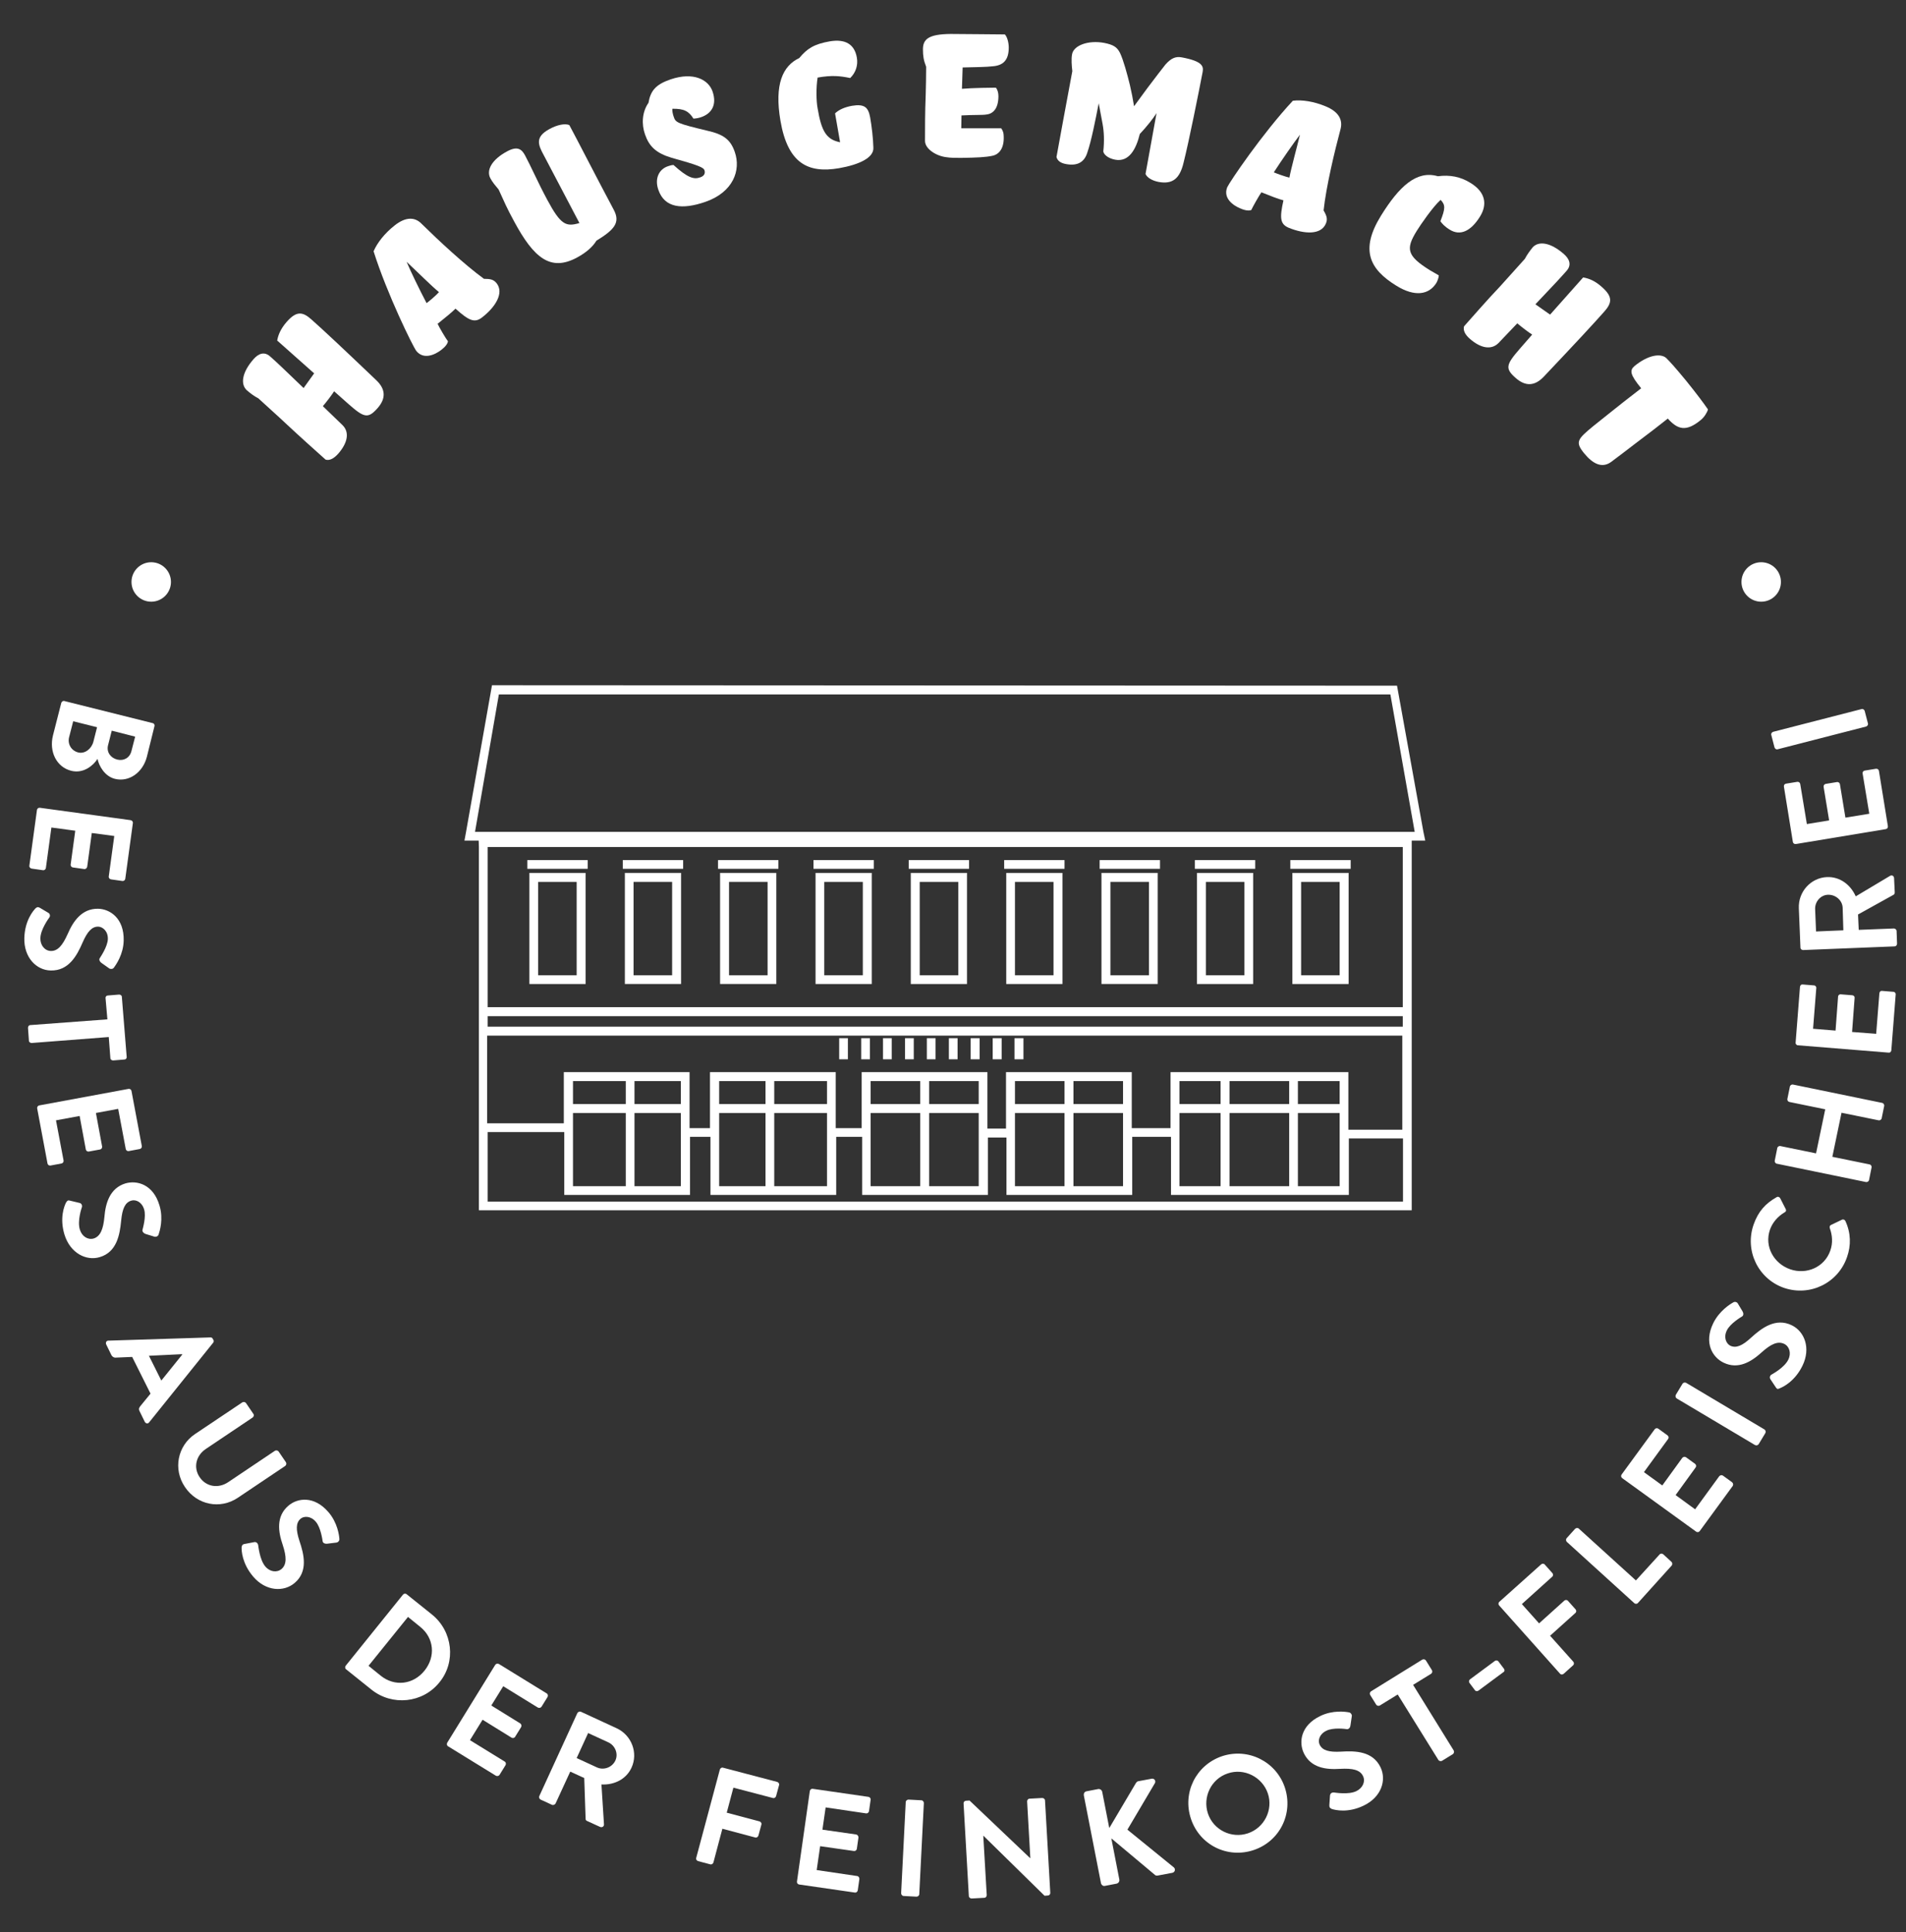 <?xml version="1.0" encoding="UTF-8"?> <svg xmlns="http://www.w3.org/2000/svg" xmlns:xlink="http://www.w3.org/1999/xlink" version="1.1" id="Ebene_1" x="0px" y="0px" viewBox="0 0 830.6 841.9" style="enable-background:new 0 0 830.6 841.9;" xml:space="preserve"><rect x="0" y="0" width="830.6" height="841.9" fill="#333333" stroke="none"/> <style type="text/css"> .st0{fill:#FFFFFF;} </style> <g> <path class="st0" d="M120.8,148.4c0.4-2.4,1.5-5.1,4.1-8.1c4.2-4.8,6.9-4.6,10.8-1.1c5.2,4.6,13.3,12.2,28.4,26.6 c3.8,3.7,4.3,7.7,0.4,12.1c-4.1,4.6-5.8,4.2-12.6-1.8l-6.3-5.6c-1,1.6-3.2,4.5-4.9,6.5l8.6,8.3c3.1,3.1,2.2,7.7-1.9,12.4 c-1.9,2.1-3.7,3.1-5.5,2.6c-3.8-3.4-11.1-9.9-17.5-15.9c-3.7-3.5-7.7-7-11.8-10.8c-1.9-1-3.5-2.2-5-3.5c-2.9-2.6-2.2-7.8,2.9-13.6 c2.1-2.4,4.7-3.5,7.3-1.1c2.5,2.2,5.8,5.3,14.5,13.7l4.6-6.4L120.8,148.4z"></path> <path class="st0" d="M162.8,109.5c1.6-3.7,4.8-7.8,9.1-11.2c5-4,9-3.7,11.8-0.8c7.2,7.1,18.8,17.9,27.2,24c2.8,0,4.2,0.3,5.5,1.9 c3.4,4.3-0.6,10.5-6.3,14.9c-3.3,2.6-5.8,1.4-11.6-3.8c-1.7,1.7-4.7,4.1-7.8,6.6c0.6,1.4,3.8,6.8,4.5,7.6c-0.1,1-1,2.3-2.8,3.7 c-2.8,2.2-7.8,4.5-11,0.5C179.9,150.9,168.7,128.2,162.8,109.5z M177.2,114.1c1.7,4.1,5.7,12.3,8.7,18c1.2-0.9,4.2-3.4,5.4-4.8 C188.2,124.8,181.3,117.9,177.2,114.1z"></path> <path class="st0" d="M217.3,82.6c-1.5-1.8-2.7-3.2-3.6-4.9c-1.9-3.5,0.6-8.2,7.4-11.8c4.5-2.4,6.3-0.8,7.7,1.8 c2.5,4.6,5.6,11.8,9.7,19.4c5.9,11,8.2,11.8,14,10.1c-3-5.6-13.8-26.4-15.5-29.5c-2.5-4.6-4-8,2.5-11.5c3.3-1.8,6.7-2.5,8.6-1.7 c3.3,6.1,12.2,23.5,19.3,36.8c3.1,5.7,0.3,8.8-7.5,13.6c-1.5,2.5-4.3,5.1-8.4,7.3c-11.6,6.3-18.9,0.2-27.5-15.8 C220.7,90.3,219.8,88.1,217.3,82.6z"></path> <path class="st0" d="M292.2,34.6c10-3.4,16.5,0.1,18.3,5.2c2.1,6.1-0.6,9.7-4.8,11.2c-1.4,0.5-2.3,0.6-3.5,0.7 c-2-3.2-4.1-4.4-9.2-4.3c-0.1,1,0.2,2.4,0.6,3.5c0.8,2.5,1.5,2.9,14.4,6c7.2,1.6,10.3,3.8,12.2,9.3c2.8,8-0.7,17.6-12.9,21.8 c-9.9,3.4-17.7,2.7-20.4-5.3c-1.7-4.8,0.2-9,4.3-10.3c0.7-0.2,1.4-0.5,2.3-0.5c6.1,5.5,8.8,6.4,11.6,5.4c1.9-0.6,2.3-1.9,1.9-3.1 c-0.4-1.2-2.3-2.1-14.5-5.5c-6.6-2-9.6-4.9-11.4-10.1c-1.6-4.5-1.3-9.8,1.5-13.8C283.5,39.5,285.8,36.8,292.2,34.6z"></path> <path class="st0" d="M363.9,49.4c1.7-1.6,4.1-2.7,7.4-3.3c5.5-0.9,7.1,0.7,7.9,5.1c0.7,3.9,1.3,9.2,1.4,13.1c0.3,4.5-6.4,7.5-15,9 c-13.4,2.3-22.3-2-25.5-20.7c-2.7-15.9,1-23.9,8.2-27.3c3.4-4.1,6.4-6.1,13.4-7.3c6.7-1.1,10.7,1.3,11.7,7.1 c0.6,3.3-0.5,6.6-2.9,8.9c-4.4-0.9-7.9-1.3-14.2-0.2c-0.7,4.3-0.6,10.3,0,13.4c1.7,10.2,3.9,13.6,9.8,14.8L363.9,49.4z"></path> <path class="st0" d="M432.4,67.9c-2.8,0.6-6.6,0.8-13.5,0.9c-2.8,0-4.6,0-6.5-0.3c-4.4-0.5-9.3-3.6-9.3-7.1c0-5,0-13.1,0.3-19.9 c0.1-4,0.2-8.1,0.2-12.4c-1.1-2.8-1.4-4.7-1.4-7.6c0-4.4,2.4-6.6,12-6.7c5.4,0,20.2,0.2,23.7,0.2c1.1,1.1,1.7,3.8,1.7,5.7 c0,5.6-2.5,7.9-7.2,8.2c-2.1,0.3-8.2,0.4-12.9,0.5l-0.3,9.3c4.3-0.4,13.4-0.5,14.8-0.5c0.7,0.9,1.1,2.2,1.1,3.7 c0,5.1-2.1,7.7-5.3,8c-1.4,0.3-5.7,0.1-10.8,0.4l-0.1,5.6l17.4,0c0.8,1.1,1.1,2.1,1.1,3.6C437.6,64.5,435.5,67.3,432.4,67.9z"></path> <path class="st0" d="M488.1,23.1c1.5,3.2,3.1,9.1,4.3,14c0.7,3,1.3,6,1.8,9.2c2.1-2.9,4-5.5,5.8-7.9c3.2-4.2,6.5-8.6,7.9-10.3 c2.5-2.8,4.5-3.6,7.1-3.1c9.1,1.7,9.5,3.9,9.1,6.3c-1.7,8.9-6,30.4-8.3,39.5c-1.7,7.3-5,9.5-10.8,8.5c-2.7-0.5-5.1-1.8-5.8-3.5 l4.8-26.5c-1.5,2.4-4.3,5.9-7.3,9.1c-1.6,6.6-4.7,12.3-10.7,11.2c-3.2-0.6-5-2.3-5.2-3.6c0.5-4.7,0.3-8.6-0.3-11.9l-1.7-9.1 c-1.4,7.2-3.2,16.4-5,21.6c-1.3,4.1-4.3,5.8-9.2,4.9c-2.3-0.4-3.8-1.4-4.2-3.1c1.2-6.6,4.4-24.1,6.9-37.4c-0.3-2.5-0.5-5.4-0.1-7.4 c0.7-3.8,7-6.2,14-4.9C485.2,19.5,486.8,20.5,488.1,23.1z"></path> <path class="st0" d="M563.4,43.9c4-0.5,9.1,0.3,14.2,2.4c5.9,2.4,7.6,6,6.6,9.9c-2.6,9.7-6.3,25.2-7.4,35.5c1.4,2.4,1.8,3.8,1,5.7 c-2.1,5.1-9.4,4.6-16.1,1.9c-3.9-1.6-4.1-4.3-2.4-12c-2.3-0.6-5.9-2-9.6-3.5c-0.9,1.2-4,6.7-4.4,7.7c-0.9,0.4-2.5,0.3-4.6-0.6 c-3.3-1.3-7.8-4.5-5.9-9.3C535.9,79.2,550.1,58.2,563.4,43.9z M566.5,58.7c-2.7,3.5-7.9,11-11.4,16.4c1.4,0.6,5,1.9,6.8,2.3 C562.6,73.5,565.2,64.1,566.5,58.7z"></path> <path class="st0" d="M631.8,100.1c-2.3-1.4-3.4-2.7-4.1-3.7c2.2-5.6,2.2-7.1,0.1-9.3c-3.3,2.9-8.8,10.9-10.4,13.5 c-4.8,7.8-4.5,10.8,5.8,17.2c0.6,0.4,2.9,1.6,3.8,2.2c0,0.9-0.6,2.5-1,3.2c-3.3,5.4-9.6,6.2-17.5,1.3c-11.7-7.2-15.9-15.6-6.7-30.5 c8-12.9,15.6-19.9,24.8-17.2c5.2-0.7,9.9,0.2,14.2,2.9c6.6,4,7.4,9.4,4.2,14.6C641,100.8,636.3,102.9,631.8,100.1z"></path> <path class="st0" d="M689.9,120.9c2.4,0.4,5.1,1.4,8.1,4.1c4.8,4.2,4.6,6.9,1.1,10.8c-4.6,5.2-12.1,13.3-26.5,28.5 c-3.7,3.8-7.7,4.3-12.1,0.4c-4.7-4.1-4.2-5.8,1.7-12.6l5.5-6.3c-1.6-1-4.5-3.2-6.5-4.9l-8.2,8.6c-3.1,3.1-7.7,2.3-12.4-1.8 c-2.1-1.8-3.1-3.7-2.6-5.5c3.4-3.8,9.8-11.2,15.8-17.5c3.4-3.8,6.9-7.7,10.7-11.9c1-1.9,2.2-3.5,3.4-5c2.6-2.9,7.8-2.2,13.6,2.9 c2.4,2.1,3.5,4.7,1.2,7.3c-2.2,2.5-5.3,5.9-13.6,14.6l6.4,4.5L689.9,120.9z"></path> <path class="st0" d="M744.3,178.4c-0.3,1.3-1.7,3.5-3.1,4.6c-6.4,5.3-10.1,4.2-14.4-0.6c-2.5,2-8.8,6.9-14.3,11 c-3.2,2.5-6.7,5.1-10.4,7.9c-4,2.9-8,0.8-11.7-3.7c-4.1-5-3-6.2,3.9-11.9c3.9-3.2,9.1-7.2,13.3-10.6l7.6-5.9 c-4.9-6-5.1-7.8-2.9-9.7c6-4.9,11.4-5.6,13.8-3.5c2,2,3.8,4,8.6,9.8C739.7,172,742.2,175.4,744.3,178.4z"></path> </g> <g> <g> <path class="st0" d="M66.5,315.1c0.6,0.1,1,0.7,0.8,1.4L64,329.8c-1.8,6.9-7.8,11.1-13.9,9.6c-4.5-1.1-7-5.7-7.6-8.7 c-1.8,2.8-6,6.5-11.4,5.2c-6.5-1.6-9.8-8.4-8-15.5l3.6-14.1c0.2-0.6,0.8-1,1.4-0.8L66.5,315.1z M30.1,321.3 c-0.7,2.9,0.9,5.8,4,6.6c2.9,0.7,5.8-1.6,6.6-4.7l1.6-6.3l-10.4-2.6L30.1,321.3z M47.1,324.7c-0.8,3,1.1,5.6,4,6.3 c2.9,0.7,5.5-0.8,6.2-3.8l1.6-6.2l-10.2-2.6L47.1,324.7z"></path> <path class="st0" d="M56.9,357.4c0.6,0.1,1.1,0.6,1,1.3l-3.3,24.2c-0.1,0.7-0.7,1.1-1.3,1l-4.9-0.7c-0.6-0.1-1.1-0.6-1-1.3 l2.4-17.6l-9.8-1.3l-2,14.7c-0.1,0.6-0.7,1.1-1.3,1l-4.9-0.7c-0.7-0.1-1.1-0.7-1-1.3l2-14.7l-10.4-1.4l-2.4,17.6 c-0.1,0.7-0.7,1.1-1.3,1l-4.9-0.7c-0.6-0.1-1.1-0.6-1-1.3l3.3-24.2c0.1-0.7,0.7-1.1,1.3-1L56.9,357.4z"></path> <path class="st0" d="M17.4,395.6l3.7,2.2c0.8,0.5,0.8,1.5,0.4,2c-0.2,0.3-3.8,5.1-3.9,9c-0.1,3.1,1.9,5.5,4.5,5.6 c3.1,0.1,5.2-2.5,7.4-7.4c2.4-5.6,6.2-11.1,13.2-11c5.3,0.1,11.4,4.2,11.2,13.8c-0.1,6.1-3.4,10.7-4.3,11.9 c-0.4,0.6-1.4,0.7-2,0.3l-3.4-2.4c-0.7-0.5-1.2-1.4-0.7-2.1c0.3-0.5,3.4-5,3.5-8.3c0.1-3.4-2.2-5.3-4.1-5.4 c-2.8-0.1-4.8,2.1-6.9,6.9c-2.5,5.8-6.1,12.4-13.9,12.2c-6.2-0.1-11.7-5.6-11.5-14.1c0.2-7.6,3.8-11.9,5-13.1 C16.2,395.3,16.5,395.1,17.4,395.6z"></path> <path class="st0" d="M46.8,444.2L46,435c-0.1-0.7,0.4-1.2,1-1.2l4.9-0.4c0.6,0,1.2,0.4,1.2,1l2.1,26.1c0.1,0.7-0.4,1.2-1,1.2 l-4.9,0.4c-0.6,0-1.2-0.4-1.2-1l-0.7-9.2l-33.6,2.6c-0.6,0-1.2-0.4-1.2-1l-0.4-5.6c0-0.6,0.4-1.2,1-1.2L46.8,444.2z"></path> <path class="st0" d="M56,474.5c0.6-0.1,1.2,0.3,1.3,0.9l4.5,24c0.1,0.6-0.3,1.2-0.9,1.3l-4.8,0.9c-0.6,0.1-1.2-0.3-1.3-0.9 l-3.3-17.5l-9.7,1.8l2.7,14.6c0.1,0.6-0.3,1.2-0.9,1.3l-4.9,0.9c-0.6,0.1-1.2-0.3-1.3-0.9l-2.7-14.6l-10.3,1.9l3.3,17.5 c0.1,0.6-0.3,1.2-0.9,1.3l-4.8,0.9c-0.6,0.1-1.2-0.3-1.3-0.9l-4.5-24c-0.1-0.6,0.3-1.2,0.9-1.3L56,474.5z"></path> <path class="st0" d="M30.5,523.2l4.2,1c0.9,0.2,1.2,1.2,1,1.8c-0.1,0.3-2.1,6-0.9,9.8c0.9,3,3.5,4.6,6,3.9c2.9-0.9,4.2-4,4.7-9.4 c0.5-6.1,2.4-12.5,9.1-14.6c5.1-1.5,12.2,0.4,14.9,9.6c1.8,5.9,0.1,11.2-0.4,12.7c-0.2,0.7-1.1,1.1-1.8,0.9l-3.9-1.2 c-0.8-0.3-1.5-1-1.3-1.8c0.1-0.5,1.7-5.8,0.7-8.9c-1-3.3-3.7-4.4-5.6-3.8c-2.7,0.8-3.9,3.5-4.4,8.7c-0.6,6.2-1.9,13.7-9.3,15.9 c-5.9,1.8-12.9-1.7-15.4-9.8c-2.2-7.2-0.1-12.5,0.7-14C29.3,523.3,29.5,522.9,30.5,523.2z"></path> <path class="st0" d="M47.2,584.2l44.5-1.4c0.4,0,0.8,0.1,1,0.6l0.3,0.5c0.3,0.5,0.1,0.9-0.1,1.2L65,619.8 c-0.5,0.7-1.4,0.6-1.9-0.2l-2.3-4.7c-0.4-0.8-0.3-1.3,0.3-2.1l4.5-5.5l-8-16l-7.1,0.3c-0.6,0.1-1.4-0.2-1.9-1l-2.3-4.7 C45.9,585,46.4,584.2,47.2,584.2z M70.3,601.6l9.1-11.3l-0.1-0.2l-14.4,0.7L70.3,601.6z"></path> <path class="st0" d="M105.6,611.1c0.5-0.3,1.2-0.2,1.6,0.3l3.2,4.7c0.4,0.5,0.2,1.2-0.3,1.6l-20.4,13.7c-4.2,2.8-5.6,8-2.7,12.3 c2.9,4.3,8.2,5,12.4,2.2l20.4-13.7c0.5-0.3,1.2-0.2,1.6,0.3l3.2,4.7c0.3,0.5,0.2,1.2-0.3,1.6l-20.7,13.9c-7.6,5.1-17.7,3.2-23-4.7 c-5.3-7.8-3.2-18,4.4-23.1L105.6,611.1z"></path> <path class="st0" d="M106.6,672.8l4.2-0.8c0.9-0.2,1.6,0.6,1.7,1.3c0.1,0.3,0.6,6.3,3.1,9.3c2,2.4,5.1,2.8,7.1,1.1 c2.3-2,2.2-5.3,0.5-10.5c-2-5.8-2.9-12.4,2.4-17c4-3.5,11.3-4.5,17.5,2.7c4,4.6,4.7,10.2,4.8,11.7c0.1,0.7-0.5,1.5-1.3,1.6 l-4.1,0.5c-0.9,0.1-1.8-0.3-1.9-1.1c-0.1-0.6-0.8-6-3-8.5c-2.2-2.6-5.2-2.5-6.6-1.3c-2.1,1.8-2.1,4.8-0.5,9.7 c2,5.9,3.8,13.3-2.1,18.3c-4.7,4-12.5,3.7-18-2.7c-4.9-5.7-5.2-11.4-5.1-13C105.5,673.5,105.5,673,106.6,672.8z"></path> <path class="st0" d="M175.6,694.9c0.4-0.5,1.1-0.6,1.6-0.2l11.1,8.9c9,7.3,10.5,20.6,3.2,29.5c-7.3,9.1-20.6,10.4-29.6,3.2 l-11.1-8.9c-0.5-0.4-0.5-1.1-0.1-1.6L175.6,694.9z M165.9,730.2c6.1,4.9,14.2,3.9,19.1-2.2c4.9-6.1,4.2-14.2-1.9-19.1l-5.3-4.3 l-17.2,21.3L165.9,730.2z"></path> <path class="st0" d="M215.8,725.5c0.3-0.5,1-0.7,1.6-0.4l20.8,12.8c0.6,0.3,0.7,1.1,0.4,1.6l-2.6,4.2c-0.3,0.5-1,0.7-1.6,0.4 l-15.1-9.3l-5.2,8.4l12.6,7.8c0.5,0.3,0.7,1.1,0.4,1.6l-2.6,4.2c-0.3,0.6-1.1,0.7-1.6,0.4l-12.6-7.8l-5.5,8.9l15.1,9.3 c0.6,0.3,0.7,1.1,0.4,1.6l-2.6,4.2c-0.3,0.5-1,0.7-1.6,0.4l-20.8-12.8c-0.6-0.3-0.7-1.1-0.4-1.6L215.8,725.5z"></path> <path class="st0" d="M251.6,746.5c0.3-0.5,0.9-0.8,1.5-0.6l15.6,7.2c6.5,3,9.5,10.7,6.5,17.2c-2.3,5-7.5,7.6-13.1,7.3l1.1,17.3 c0.1,0.9-0.7,1.6-1.7,1.2l-5.7-2.6c-0.5-0.2-0.6-0.6-0.6-0.9l-0.6-17.8l-6.1-2.8l-6.4,13.9c-0.3,0.5-1,0.8-1.5,0.6l-5-2.3 c-0.6-0.3-0.8-1-0.6-1.5L251.6,746.5z M260.2,770.2c2.9,1.3,6.6,0,8-3.1c1.3-2.9-0.1-6.4-3-7.8l-8.9-4.1l-5,10.9L260.2,770.2z"></path> <path class="st0" d="M313.7,771.1c0.2-0.6,0.8-1,1.4-0.8l23.6,6.2c0.6,0.2,1,0.8,0.8,1.4l-1.3,4.8c-0.2,0.6-0.8,1-1.4,0.8 l-17.2-4.5l-2.9,10.9l14.3,3.8c0.6,0.2,1,0.8,0.8,1.4l-1.3,4.8c-0.2,0.6-0.8,1-1.4,0.8l-14.3-3.8l-3.9,14.7 c-0.2,0.6-0.8,1-1.4,0.8l-5.3-1.4c-0.6-0.2-1-0.8-0.8-1.4L313.7,771.1z"></path> <path class="st0" d="M352.9,780.5c0.1-0.6,0.6-1.1,1.3-1l24.2,3.5c0.7,0.1,1.1,0.7,1,1.3l-0.7,4.9c-0.1,0.6-0.6,1.1-1.3,1 l-17.6-2.6l-1.4,9.7l14.7,2.1c0.6,0.1,1,0.7,1,1.3l-0.7,4.9c-0.1,0.7-0.7,1.1-1.3,1l-14.7-2.1l-1.5,10.4l17.6,2.6 c0.7,0.1,1,0.7,1,1.3l-0.7,4.9c-0.1,0.6-0.6,1.1-1.3,1l-24.2-3.5c-0.7-0.1-1.1-0.7-1-1.3L352.9,780.5z"></path> <path class="st0" d="M394.7,785.3c0-0.6,0.6-1.1,1.2-1.1l5.6,0.3c0.6,0,1.1,0.6,1.1,1.2l-2,39.7c0,0.6-0.6,1.1-1.2,1.1l-5.6-0.3 c-0.6,0-1.1-0.6-1.1-1.2L394.7,785.3z"></path> <path class="st0" d="M419.9,785.8c0-0.6,0.5-1.1,1.1-1.1l1.5-0.1l26.4,25.1l0.1,0l-1.4-24.7c0-0.6,0.4-1.2,1.1-1.2l5.5-0.3 c0.6,0,1.2,0.5,1.2,1.1l2.3,40.3c0,0.6-0.5,1.1-1.1,1.1l-1.4,0.1l-26.6-26.1l-0.1,0l1.5,25.8c0,0.6-0.4,1.2-1.1,1.2l-5.5,0.3 c-0.6,0-1.2-0.5-1.2-1.1L419.9,785.8z"></path> <path class="st0" d="M472.3,782.3c-0.1-0.8,0.3-1.5,1.1-1.7l5.2-1c0.8-0.1,1.5,0.4,1.7,1.1l3.1,15.9l11.6-19.6 c0.2-0.3,0.5-0.7,1-0.8l5.9-1.1c1.1-0.2,1.9,0.9,1.4,1.9l-12,20.3l20.3,16.5c0.7,0.7,0.5,2-0.7,2.3l-6.4,1.2 c-0.6,0.1-1-0.1-1.1-0.2l-19.1-16l3.5,18c0.1,0.8-0.4,1.5-1.1,1.7l-5.2,1c-0.8,0.2-1.5-0.4-1.7-1.1L472.3,782.3z"></path> <path class="st0" d="M532.5,765.3c11.4-3.8,23.6,2.3,27.4,13.6c3.8,11.4-2.2,23.5-13.6,27.3c-11.4,3.8-23.5-2.2-27.3-13.6 C515.2,781.3,521.1,769.2,532.5,765.3z M543.8,798.9c7.2-2.4,11.1-10.3,8.7-17.4s-10.3-11.2-17.5-8.7c-7.2,2.4-11,10.3-8.6,17.5 C528.8,797.4,536.6,801.3,543.8,798.9z"></path> <path class="st0" d="M579.3,786.7l0.3-4.3c0.1-1,1-1.4,1.7-1.3c0.3,0,6.3,1.1,9.8-0.6c2.8-1.4,4-4.2,2.9-6.5 c-1.3-2.8-4.6-3.5-10-3.2c-6.1,0.4-12.7-0.4-15.8-6.8c-2.3-4.8-1.4-12.1,7.1-16.2c5.5-2.7,11.1-1.9,12.6-1.6 c0.7,0.1,1.3,0.9,1.2,1.6l-0.6,4.1c-0.1,0.9-0.7,1.7-1.6,1.6c-0.6-0.1-6-0.8-8.9,0.7c-3.1,1.5-3.8,4.3-2.9,6.1 c1.2,2.5,4.1,3.3,9.3,3c6.3-0.4,13.8-0.2,17.2,6.8c2.7,5.6,0.4,13-7.3,16.7c-6.8,3.3-12.3,2-13.9,1.5 C579.7,787.9,579.3,787.8,579.3,786.7z"></path> <path class="st0" d="M609.1,738.4l-7.8,4.8c-0.6,0.3-1.3,0.1-1.6-0.4l-2.6-4.2c-0.3-0.5-0.2-1.2,0.4-1.6l22.3-13.8 c0.6-0.3,1.3-0.1,1.6,0.4l2.6,4.2c0.3,0.5,0.2,1.2-0.4,1.6l-7.8,4.8l17.7,28.6c0.3,0.5,0.1,1.3-0.4,1.6l-4.7,2.9 c-0.5,0.3-1.3,0.1-1.6-0.4L609.1,738.4z"></path> <path class="st0" d="M642.8,736.6l-2.4-3.2c-0.4-0.5-0.3-1.2,0.2-1.6l10.8-8c0.5-0.4,1.2-0.3,1.6,0.2l2.4,3.2 c0.4,0.5,0.3,1.2-0.3,1.5l-10.8,8C643.8,737.1,643.1,737,642.8,736.6z"></path> <path class="st0" d="M653.3,699.6c-0.4-0.4-0.4-1.2,0.1-1.6l18.2-16.3c0.5-0.4,1.2-0.4,1.6,0.1l3.3,3.7c0.4,0.4,0.4,1.2-0.1,1.6 L663.2,699l7.5,8.4l11-9.9c0.4-0.4,1.2-0.4,1.6,0.1l3.3,3.7c0.4,0.4,0.4,1.2-0.1,1.6l-11,9.9l10.1,11.3c0.4,0.4,0.4,1.2-0.1,1.6 l-4.1,3.7c-0.5,0.4-1.2,0.4-1.6-0.1L653.3,699.6z"></path> <path class="st0" d="M682.8,671.9c-0.4-0.4-0.5-1.1-0.1-1.6l3.7-4.1c0.4-0.4,1.2-0.5,1.6-0.1l24.9,22.6l10.3-11.3 c0.4-0.5,1.2-0.5,1.6-0.1l3.6,3.3c0.4,0.4,0.5,1.1,0.1,1.6l-14.7,16.3c-0.4,0.5-1.2,0.5-1.6,0.1L682.8,671.9z"></path> <path class="st0" d="M706.9,644.1c-0.5-0.4-0.6-1.1-0.2-1.6l14.4-19.7c0.4-0.5,1.1-0.6,1.6-0.2l4,2.9c0.5,0.4,0.6,1.1,0.2,1.6 l-10.5,14.4l8,5.8l8.7-12c0.4-0.5,1.1-0.6,1.6-0.3l4,2.9c0.5,0.4,0.6,1.1,0.2,1.6l-8.7,12l8.5,6.2l10.5-14.4 c0.4-0.5,1.1-0.6,1.6-0.3l4,2.9c0.5,0.4,0.6,1.1,0.3,1.6l-14.4,19.7c-0.4,0.5-1.1,0.6-1.6,0.2L706.9,644.1z"></path> <path class="st0" d="M730.7,609.4c-0.5-0.3-0.7-1-0.4-1.6l2.9-4.8c0.3-0.5,1-0.7,1.6-0.4l34.1,20.3c0.5,0.3,0.7,1,0.4,1.6 l-2.9,4.8c-0.3,0.5-1,0.7-1.6,0.4L730.7,609.4z"></path> <path class="st0" d="M773.9,604.6l-2.4-3.6c-0.5-0.8-0.1-1.7,0.5-2c0.3-0.2,5.6-3,7.3-6.5c1.4-2.8,0.5-5.8-1.8-6.9 c-2.8-1.3-5.8,0.1-9.8,3.7c-4.5,4.1-10.2,7.6-16.6,4.5c-4.8-2.3-8.7-8.6-4.5-17.2c2.7-5.5,7.5-8.4,8.8-9.1 c0.6-0.4,1.6-0.1,1.9,0.5l2.1,3.5c0.4,0.7,0.5,1.8-0.3,2.2c-0.5,0.3-5.2,3.1-6.6,6.1c-1.5,3.1-0.2,5.7,1.5,6.6 c2.5,1.2,5.2,0.1,9.1-3.5c4.6-4.2,10.7-8.8,17.7-5.4c5.6,2.7,8.4,10,4.7,17.6c-3.3,6.8-8.4,9.3-10,9.9 C774.9,605.3,774.5,605.5,773.9,604.6z"></path> <path class="st0" d="M764.2,533.6c2-5.7,5.2-9.2,10-11.9c0.6-0.4,1.3-0.1,1.6,0.5l2.4,4.7c0.3,0.6,0.1,1.1-0.5,1.4 c-2.9,1.7-5.3,4.4-6.4,7.6c-2.5,7.3,1.7,14.7,8.8,17.2c7.1,2.5,15-0.9,17.5-8.1c1.2-3.4,0.9-6.7-0.2-9.8c-0.2-0.6,0-1.2,0.5-1.4 l4.8-2.3c0.6-0.3,1.3,0.1,1.5,0.6c2.4,5.2,2.5,10.6,0.7,15.7c-3.9,11.3-16.1,17.3-27.5,13.4C766.2,557.3,760.2,545,764.2,533.6z"></path> <path class="st0" d="M774.3,507.1c-0.6-0.1-1-0.8-0.9-1.3l1.1-5.5c0.1-0.6,0.8-1,1.3-0.9l15.6,3.2l4-19.2l-15.6-3.2 c-0.6-0.1-1-0.7-0.9-1.3l1.1-5.4c0.1-0.6,0.8-1,1.3-0.9l38.9,8c0.6,0.1,1,0.8,0.9,1.3l-1.1,5.4c-0.1,0.6-0.8,1-1.3,0.9l-16.2-3.3 l-4,19.2l16.2,3.3c0.6,0.1,1,0.7,0.9,1.3l-1.1,5.5c-0.1,0.6-0.8,1-1.3,0.9L774.3,507.1z"></path> <path class="st0" d="M783.5,455.5c-0.6,0-1.1-0.6-1-1.2l1.9-24.3c0.1-0.7,0.6-1.1,1.2-1l4.9,0.4c0.6,0,1.1,0.6,1,1.2l-1.4,17.7 l9.8,0.8l1.1-14.8c0-0.6,0.6-1.1,1.2-1l5,0.4c0.7,0.1,1.1,0.6,1,1.2l-1.1,14.8l10.5,0.8l1.4-17.7c0.1-0.7,0.6-1.1,1.2-1l4.9,0.4 c0.6,0,1.1,0.6,1,1.2l-1.9,24.3c-0.1,0.7-0.6,1.1-1.2,1L783.5,455.5z"></path> <path class="st0" d="M785.8,414c-0.6,0-1.2-0.4-1.2-1.1l-0.7-17.1c-0.3-7.2,5.2-13.3,12.3-13.6c5.5-0.2,10.2,3.2,12.5,8.4 l14.9-8.9c0.8-0.5,1.7-0.1,1.8,0.9l0.3,6.3c0,0.5-0.3,0.9-0.5,1l-15.5,8.6l0.3,6.7l15.3-0.6c0.6,0,1.2,0.5,1.2,1.1l0.2,5.5 c0,0.7-0.5,1.2-1.1,1.2L785.8,414z M803,395.6c-0.1-3.2-3-5.8-6.4-5.7c-3.2,0.1-5.7,3-5.6,6.2l0.4,9.8l11.9-0.5L803,395.6z"></path> <path class="st0" d="M782.6,367.8c-0.6,0.1-1.2-0.3-1.3-0.9l-3.9-24.1c-0.1-0.7,0.3-1.2,0.9-1.3l4.9-0.8c0.6-0.1,1.2,0.3,1.3,0.9 l2.9,17.5l9.7-1.6l-2.4-14.6c-0.1-0.6,0.3-1.2,0.9-1.3l4.9-0.8c0.7-0.1,1.2,0.4,1.3,0.9l2.4,14.6l10.4-1.7l-2.9-17.5 c-0.1-0.7,0.3-1.2,0.9-1.3l4.9-0.8c0.6-0.1,1.2,0.3,1.3,0.9l3.9,24.1c0.1,0.7-0.3,1.2-0.9,1.3L782.6,367.8z"></path> <path class="st0" d="M774.7,326.5c-0.6,0.2-1.2-0.2-1.4-0.8l-1.4-5.4c-0.2-0.6,0.2-1.2,0.8-1.4l38.5-9.9c0.6-0.2,1.2,0.2,1.4,0.8 l1.4,5.4c0.2,0.6-0.2,1.2-0.8,1.4L774.7,326.5z"></path> </g> <circle class="st0" cx="767.5" cy="253.6" r="8.6"></circle> <circle class="st0" cx="65.9" cy="253.6" r="8.6"></circle> <path class="st0" d="M230.7,428.8h24.5v-48.4h-24.5V428.8z M234.5,384.3h16.8V425h-16.8V384.3z"></path> <path class="st0" d="M272.3,428.8h24.5v-48.4h-24.5V428.8z M276.1,384.3h16.8V425h-16.8V384.3z"></path> <path class="st0" d="M313.8,428.8h24.5v-48.4h-24.5V428.8z M317.7,384.3h16.8V425h-16.8V384.3z"></path> <path class="st0" d="M355.4,428.8h24.5v-48.4h-24.5V428.8z M359.2,384.3H376V425h-16.8V384.3z"></path> <path class="st0" d="M396.9,428.8h24.5v-48.4h-24.5V428.8z M400.8,384.3h16.8V425h-16.8V384.3z"></path> <path class="st0" d="M438.5,428.8H463v-48.4h-24.5V428.8z M442.3,384.3h16.8V425h-16.8V384.3z"></path> <path class="st0" d="M480,428.8h24.5v-48.4H480V428.8z M483.9,384.3h16.8V425h-16.8V384.3z"></path> <path class="st0" d="M521.6,428.8h24.5v-48.4h-24.5V428.8z M525.5,384.3h16.8V425h-16.8V384.3z"></path> <path class="st0" d="M563.2,428.8h24.5v-48.4h-24.5V428.8z M567,384.3h16.8V425H567V384.3z"></path> <path class="st0" d="M620.3,362.5l-11.5-63.7l-394.4-0.2l-11.3,63.9l-0.7,3.8h6.2l0.1,2.8v158.3l405.7,0l0.8,0l0-161.1l5.9,0 L620.3,362.5z M217.4,302.6h388.5l10.6,59.9H207L217.4,302.6z M611.2,523.6H212.5v-30.3h33.4v27.4h54.8v-25.3h8.9v25.3h54.8v-25.3 h11.3v25.3h54.8v-25h8.1v25h54.8v-25.3h16.9v25.3h77.5v-24.6h23.6V523.6z M249.7,485h23v31.9h-23V485z M276.5,485h20.2v31.9h-20.2 V485z M296.7,481.1h-20.2v-10h20.2V481.1z M272.7,481.1h-23v-10h23V481.1z M313.4,485h20.2v31.9h-20.2V485z M337.4,485h23v31.9h-23 V485z M360.4,481.1h-23v-10h23V481.1z M333.6,481.1h-20.2v-10h20.2V481.1z M379.4,485H401v31.9h-21.6V485z M404.9,485h21.6v31.9 h-21.6V485z M426.5,481.1h-21.6v-10h21.6V481.1z M401,481.1h-21.6v-10H401V481.1z M442.3,485h21.6v31.9h-21.6V485z M467.8,485h21.6 v31.9h-21.6V485z M489.4,481.1h-21.6v-10h21.6V481.1z M463.9,481.1h-21.6v-10h21.6V481.1z M514,485h17.9v31.9H514V485z M535.8,485 h26v31.9h-26V485z M565.6,485h18.2v31.9h-18.2V485z M583.8,481.1h-18.2v-10h18.2V481.1z M561.8,481.1h-26v-10h26V481.1z M531.9,481.1H514v-10h17.9V481.1z M611.2,492.3h-23.6v-25.1h-77.5v24.4h-16.9v-24.4h-54.8v24.6h-8.1v-24.6h-54.8v24.4h-11.3v-24.4 h-54.8v24.4h-8.9v-24.4h-54.8v22.3h-33.4v-38.2h398.8V492.3z M212.5,447.4v-4.6h398.8v4.6H212.5z M611.2,438.9H212.5v-69.8h398.8 V438.9z"></path> <rect x="229.8" y="374.8" class="st0" width="26.3" height="3.8"></rect> <rect x="271.4" y="374.8" class="st0" width="26.3" height="3.8"></rect> <rect x="312.9" y="374.8" class="st0" width="26.3" height="3.8"></rect> <rect x="354.5" y="374.8" class="st0" width="26.3" height="3.8"></rect> <rect x="396" y="374.8" class="st0" width="26.3" height="3.8"></rect> <rect x="437.6" y="374.8" class="st0" width="26.3" height="3.8"></rect> <rect x="479.2" y="374.8" class="st0" width="26.3" height="3.8"></rect> <rect x="520.7" y="374.8" class="st0" width="26.3" height="3.8"></rect> <rect x="562.3" y="374.8" class="st0" width="26.3" height="3.8"></rect> <rect x="365.7" y="452.4" class="st0" width="3.8" height="9.2"></rect> <rect x="375.3" y="452.4" class="st0" width="3.8" height="9.2"></rect> <rect x="384.8" y="452.4" class="st0" width="3.8" height="9.2"></rect> <rect x="394.4" y="452.4" class="st0" width="3.8" height="9.2"></rect> <rect x="403.9" y="452.4" class="st0" width="3.8" height="9.2"></rect> <rect x="413.5" y="452.4" class="st0" width="3.8" height="9.2"></rect> <rect x="423" y="452.4" class="st0" width="3.9" height="9.2"></rect> <rect x="432.6" y="452.4" class="st0" width="3.9" height="9.2"></rect> <rect x="442.1" y="452.4" class="st0" width="3.9" height="9.2"></rect> </g> </svg> 